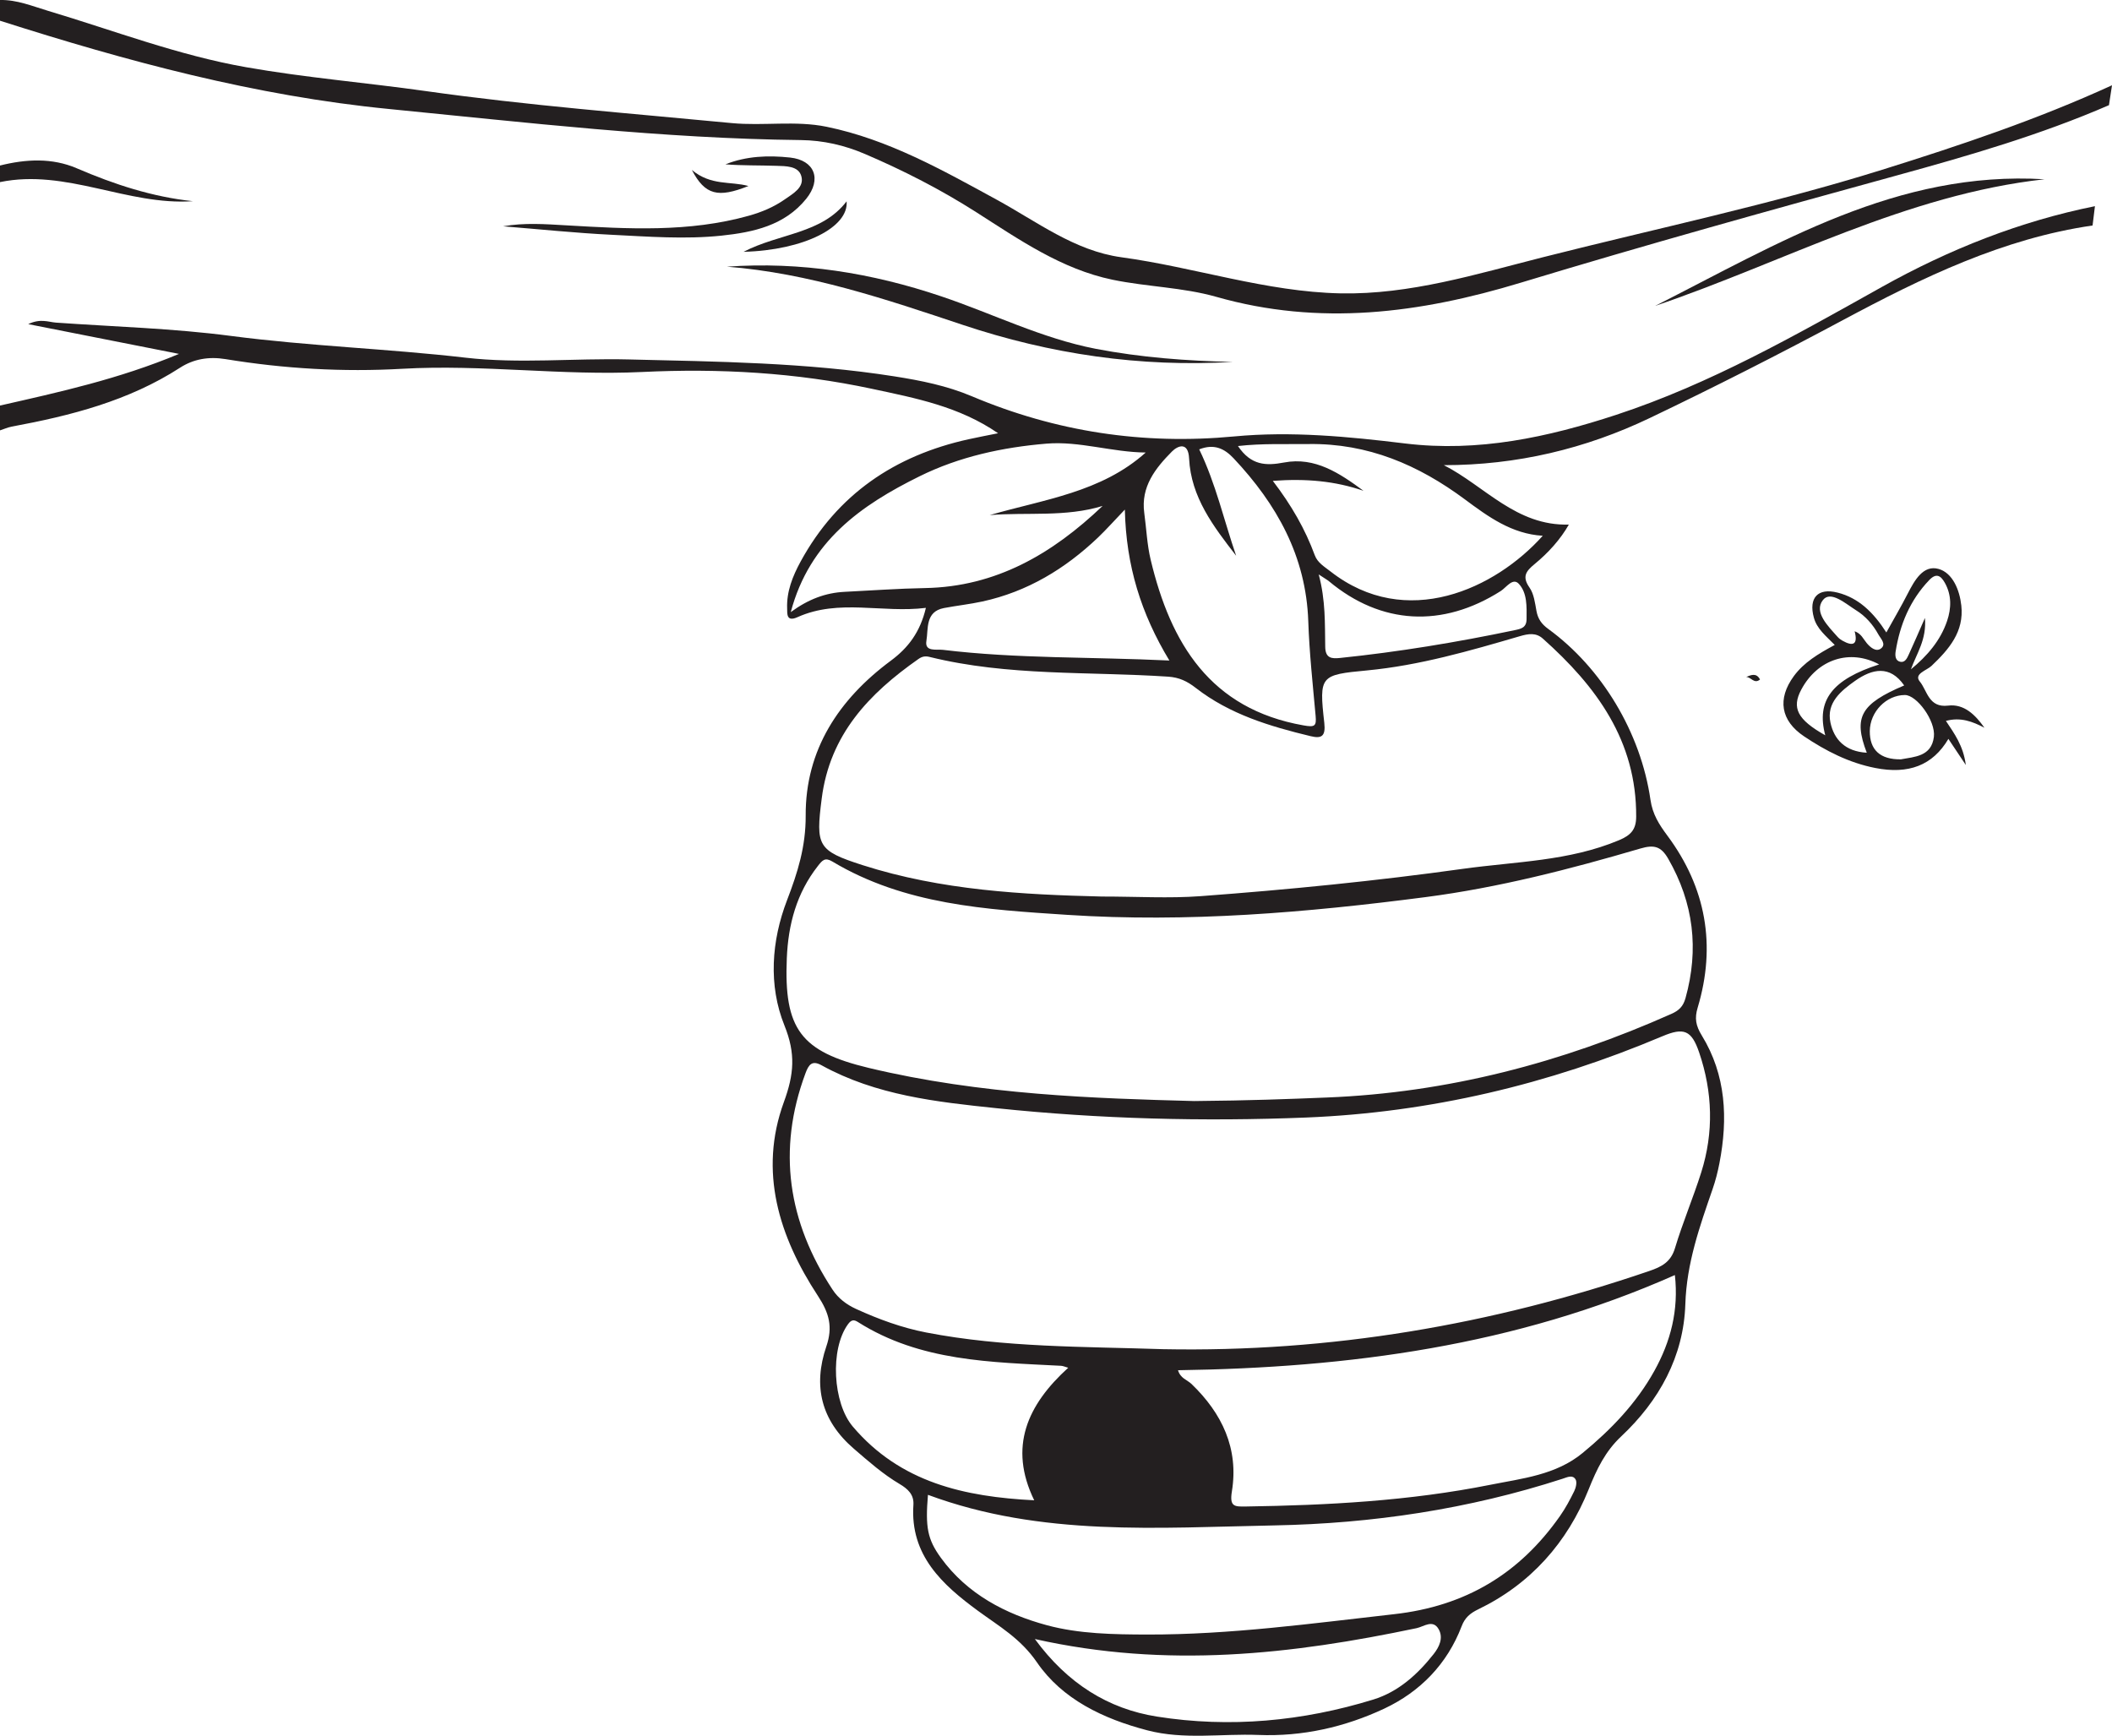 <?xml version="1.0" encoding="UTF-8"?>
<svg xmlns="http://www.w3.org/2000/svg" xmlns:xlink="http://www.w3.org/1999/xlink" width="223.391pt" height="183.6pt" viewBox="0 0 223.391 183.6" version="1.1">
<defs>
<clipPath id="clip1">
  <path d="M 0 0 L 223.391 0 L 223.391 34 L 0 34 Z M 0 0 "/>
</clipPath>
<clipPath id="clip2">
  <path d="M 0 21 L 222 21 L 222 183.602 L 0 183.602 Z M 0 21 "/>
</clipPath>
</defs>
<g id="surface1">
<g clip-path="url(#clip1)" clip-rule="nonzero">
<path style=" stroke:none;fill-rule:evenodd;fill:rgb(13.73%,12.16%,12.549%);fill-opacity:1;" d="M 84.699 14.816 C 87.082 14.844 89.328 15.363 91.48 16.285 C 95.57 18.035 99.516 20.055 103.273 22.453 C 107.812 25.352 112.285 28.469 117.68 29.59 C 121.305 30.34 125.105 30.391 128.648 31.398 C 139.594 34.516 150.176 33.141 160.84 29.906 C 174.055 25.898 187.367 22.203 200.684 18.543 C 208.289 16.453 215.848 14.258 223.07 11.125 C 223.176 10.422 223.281 9.723 223.391 9.02 C 215.52 12.629 207.312 15.383 199.066 17.961 C 187.273 21.641 175.164 24.176 163.191 27.211 C 156.141 29 149.133 31.176 141.797 31.031 C 133.922 30.871 126.379 28.273 118.605 27.211 C 113.668 26.535 109.676 23.441 105.406 21.113 C 99.66 17.977 93.941 14.746 87.438 13.41 C 84.133 12.73 80.742 13.34 77.402 13.02 C 66.609 11.984 55.797 11.156 45.055 9.637 C 38.723 8.742 32.328 8.219 26.031 7.109 C 18.863 5.852 12.039 3.227 5.078 1.145 C 3.414 0.648 1.789 -0.039 0 0 L 0 2.191 C 13.453 6.484 26.98 10.141 41.164 11.531 C 55.66 12.953 70.117 14.656 84.699 14.816 "/>
</g>
<g clip-path="url(#clip2)" clip-rule="nonzero">
<path style=" stroke:none;fill-rule:evenodd;fill:rgb(13.73%,12.16%,12.549%);fill-opacity:1;" d="M 154.957 52.832 C 157.398 54.645 159.898 56.48 163.18 56.672 C 158.176 62.273 148.742 66.719 140.715 60.434 C 140.09 59.945 139.359 59.527 139.066 58.73 C 138.059 55.992 136.629 53.484 134.629 50.863 C 138.168 50.602 141.223 50.883 144.219 51.914 C 141.711 50.066 139.102 48.301 135.82 48.922 C 133.871 49.289 132.32 49.223 130.941 47.18 C 133.5 46.891 135.961 47 138.426 46.969 C 144.684 46.883 150.027 49.168 154.957 52.832 M 161.469 65.492 C 161.457 66.395 160.898 66.512 160.215 66.656 C 154.098 67.938 147.938 68.957 141.723 69.598 C 140.848 69.688 140.188 69.629 140.172 68.414 C 140.129 65.984 140.223 63.539 139.484 60.762 C 140.117 61.184 140.363 61.316 140.574 61.488 C 146.078 66.082 152.57 66.438 158.738 62.516 C 159.328 62.141 160.012 61.059 160.652 61.758 C 161.547 62.727 161.48 64.164 161.469 65.492 M 163.188 67.547 C 168.844 72.59 173.113 78.352 173.062 86.402 C 173.055 87.746 172.5 88.352 171.234 88.879 C 165.957 91.094 160.309 91.129 154.785 91.895 C 145.555 93.184 136.277 94.102 126.98 94.793 C 123.648 95.039 120.281 94.832 116.523 94.832 C 108.25 94.629 99.605 94.191 91.242 91.512 C 86.461 89.977 86.277 89.473 86.914 84.469 C 87.773 77.699 91.918 73.371 97.145 69.707 C 97.555 69.418 97.891 69.379 98.344 69.492 C 106.637 71.539 115.141 71.016 123.559 71.574 C 124.719 71.652 125.57 72.055 126.48 72.766 C 130.059 75.551 134.309 76.832 138.637 77.871 C 139.793 78.152 140.23 77.875 140.074 76.465 C 139.508 71.457 139.641 71.383 144.602 70.914 C 150.137 70.387 155.445 68.848 160.75 67.297 C 161.672 67.027 162.465 66.902 163.188 67.547 M 176.457 90.844 C 179.141 95.523 179.719 100.398 178.281 105.574 C 178.035 106.457 177.586 106.891 176.793 107.242 C 165.184 112.414 153.109 115.582 140.352 116.09 C 136.27 116.254 132.191 116.414 126.312 116.465 C 115.945 116.191 103.793 115.816 91.875 112.957 C 84.695 111.23 82.906 108.852 83.223 101.355 C 83.371 97.781 84.254 94.473 86.512 91.598 C 86.98 91 87.254 90.66 88.035 91.125 C 95.699 95.711 104.281 96.203 112.883 96.77 C 125.602 97.605 138.219 96.527 150.801 94.891 C 158.516 93.887 166.051 91.941 173.504 89.754 C 174.945 89.332 175.688 89.504 176.457 90.844 M 179.727 111.336 C 181.148 115.512 181.281 119.773 179.945 124.004 C 179.094 126.695 177.984 129.309 177.168 132.02 C 176.727 133.492 175.766 133.992 174.449 134.441 C 157.777 140.145 140.668 143.055 123.02 142.711 C 114.652 142.43 106.258 142.547 97.984 140.949 C 95.398 140.449 92.949 139.551 90.559 138.461 C 89.535 137.992 88.668 137.34 88.059 136.41 C 83.355 129.254 82.176 121.664 85.195 113.531 C 85.543 112.59 85.898 112.129 86.902 112.684 C 92.664 115.863 99.078 116.562 105.422 117.223 C 116.305 118.359 127.23 118.648 138.18 118.207 C 151.277 117.672 163.785 114.703 175.828 109.613 C 178.09 108.66 178.918 108.945 179.727 111.336 M 174.98 145.016 C 173.074 148.445 170.402 151.219 167.398 153.691 C 164.566 156.027 160.992 156.383 157.617 157.059 C 149.094 158.762 140.434 159.223 131.754 159.352 C 130.566 159.371 130.035 159.371 130.301 157.746 C 131.035 153.23 129.262 149.496 126.02 146.383 C 125.57 145.957 124.855 145.801 124.602 144.938 C 142.66 144.676 160.266 142.363 177.156 134.871 C 177.57 138.582 176.715 141.898 174.98 145.016 M 166.516 157.715 C 166.07 158.625 165.586 159.531 165.004 160.359 C 160.723 166.461 155.02 169.895 147.457 170.742 C 138.77 171.719 130.129 172.914 121.363 172.895 C 117.781 172.887 114.141 172.832 110.73 171.91 C 106.359 170.727 102.312 168.625 99.527 164.789 C 98.09 162.812 97.867 161.539 98.152 158.117 C 110.156 162.57 122.531 161.582 134.801 161.352 C 145.164 161.156 155.371 159.629 165.273 156.418 C 165.75 156.266 166.336 155.953 166.652 156.488 C 166.824 156.773 166.691 157.355 166.516 157.715 M 151.633 174.969 C 149.93 177.121 147.906 178.953 145.262 179.77 C 137.777 182.074 130.086 182.793 122.375 181.574 C 117.227 180.762 112.918 178.086 109.461 173.371 C 123.43 176.504 136.652 174.992 149.844 172.219 C 150.598 172.059 151.57 171.25 152.176 172.34 C 152.688 173.258 152.238 174.203 151.633 174.969 M 90.203 150.898 C 88.094 148.418 87.762 142.715 89.703 140.059 C 90.062 139.57 90.34 139.578 90.754 139.844 C 97.348 144.02 104.824 144.078 112.23 144.469 C 112.422 144.477 112.613 144.566 112.988 144.676 C 108.664 148.602 106.645 153.051 109.391 158.695 C 102.035 158.324 95.242 156.832 90.203 150.898 M 97.848 62.203 C 95.008 62.254 92.172 62.461 89.336 62.602 C 87.336 62.703 85.523 63.367 83.641 64.746 C 85.637 57.227 91.102 53.426 97.258 50.383 C 101.465 48.301 106.059 47.312 110.695 46.926 C 114.164 46.637 117.602 47.832 121.184 47.867 C 116.488 52.082 110.418 52.824 104.688 54.484 C 108.668 54.164 112.707 54.719 116.625 53.516 C 111.305 58.586 105.352 62.066 97.848 62.203 M 123.688 69.867 C 115.41 69.473 107.551 69.684 99.742 68.738 C 99.059 68.656 97.785 68.98 97.988 67.785 C 98.203 66.508 97.852 64.695 99.848 64.316 C 101.199 64.059 102.574 63.914 103.918 63.621 C 108.664 62.586 112.664 60.168 116.148 56.848 C 117.023 56.012 117.828 55.102 118.977 53.902 C 119.113 59.855 120.688 64.902 123.688 69.867 M 123.957 47.762 C 124.57 47.141 125.688 46.688 125.773 48.492 C 125.973 52.602 128.359 55.699 130.75 58.785 C 129.461 55.039 128.598 51.16 126.844 47.531 C 128.43 46.91 129.516 47.453 130.477 48.473 C 135.047 53.328 138.141 58.832 138.379 65.707 C 138.492 69.047 138.855 72.379 139.156 75.715 C 139.258 76.82 139.059 76.938 137.883 76.73 C 128.008 74.992 123.824 68.055 121.711 59.219 C 121.324 57.605 121.258 55.914 121.031 54.258 C 120.652 51.484 122.211 49.527 123.957 47.762 M 194.938 33.855 C 203.324 29.363 211.871 25.219 221.336 23.852 C 221.422 23.172 221.5 22.488 221.586 21.809 C 213.73 23.391 206.234 26.336 199.023 30.367 C 189.938 35.449 180.891 40.613 170.938 43.883 C 163.703 46.258 156.352 47.848 148.637 46.91 C 142.633 46.18 136.586 45.594 130.543 46.164 C 120.91 47.074 111.684 45.668 102.801 41.918 C 100.16 40.801 97.402 40.25 94.594 39.809 C 85.27 38.344 75.875 38.246 66.477 38.02 C 60.715 37.879 54.91 38.492 49.223 37.832 C 40.973 36.879 32.676 36.613 24.441 35.535 C 18.312 34.73 12.102 34.562 5.922 34.125 C 5.113 34.066 4.285 33.66 2.984 34.285 C 8.449 35.363 13.453 36.352 18.934 37.434 C 12.566 40.098 6.277 41.473 0 42.898 L 0 45.523 C 0.414 45.387 0.82 45.207 1.242 45.125 C 7.496 43.965 13.598 42.41 19.039 38.898 C 20.461 37.977 22.074 37.695 23.844 37.984 C 30.039 39 36.258 39.367 42.559 39.008 C 51.008 38.527 59.457 39.754 67.914 39.348 C 76.102 38.953 84.195 39.406 92.238 41.129 C 96.863 42.117 101.461 42.996 105.57 45.828 C 104.43 46.059 103.438 46.242 102.457 46.461 C 94.648 48.18 88.57 52.285 84.684 59.395 C 83.84 60.945 83.188 62.566 83.258 64.363 C 83.277 64.883 83.152 65.824 84.352 65.281 C 88.738 63.309 93.32 64.875 97.934 64.297 C 97.328 66.863 96.059 68.527 94.234 69.879 C 88.727 73.961 85.18 79.316 85.219 86.277 C 85.234 89.547 84.375 92.285 83.25 95.211 C 81.594 99.52 81.258 104.219 82.973 108.473 C 84.176 111.453 83.988 113.637 82.91 116.578 C 80.23 123.918 82.402 130.809 86.508 137.066 C 87.715 138.902 88.105 140.363 87.406 142.414 C 85.973 146.609 86.852 150.258 90.316 153.242 C 91.867 154.578 93.391 155.93 95.148 156.969 C 96.039 157.496 96.688 158.102 96.613 159.184 C 96.246 164.527 99.707 167.645 103.438 170.383 C 105.699 172.039 107.953 173.316 109.688 175.848 C 112.363 179.746 116.695 181.809 121.352 183.027 C 125.254 184.047 129.184 183.363 133.094 183.516 C 137.766 183.703 142.254 182.684 146.426 180.727 C 150.211 178.945 153.07 176.023 154.602 172.016 C 154.938 171.117 155.5 170.645 156.328 170.242 C 161.898 167.559 165.781 163.156 168.039 157.531 C 168.898 155.383 169.797 153.516 171.473 151.941 C 175.508 148.152 178.086 143.473 178.262 137.949 C 178.398 133.613 179.777 129.738 181.145 125.777 C 181.453 124.891 181.688 123.969 181.867 123.043 C 182.781 118.328 182.574 113.719 180.004 109.531 C 179.359 108.48 179.23 107.707 179.566 106.586 C 181.543 100 180.449 93.887 176.363 88.391 C 175.477 87.199 174.797 86.133 174.574 84.605 C 173.547 77.48 169.422 70.645 163.762 66.527 C 163.051 66.008 162.672 65.469 162.516 64.629 C 162.359 63.777 162.25 62.82 161.777 62.148 C 160.965 60.984 161.41 60.414 162.32 59.664 C 163.789 58.457 165.059 57.039 165.941 55.488 C 160.363 55.648 157.043 51.406 152.719 49.203 C 160.43 49.203 167.68 47.48 174.512 44.211 C 181.398 40.918 188.211 37.457 194.938 33.855 "/>
</g>
<path style=" stroke:none;fill-rule:evenodd;fill:rgb(13.73%,12.16%,12.549%);fill-opacity:1;" d="M 0 17.508 C 2.738 16.824 5.508 16.676 8.121 17.801 C 12.07 19.5 16.098 20.824 20.402 21.281 C 13.477 21.766 7 17.82 0 19.262 Z M 0 17.508 "/>
<path style=" stroke:none;fill-rule:evenodd;fill:rgb(13.73%,12.16%,12.549%);fill-opacity:1;" d="M 196.168 66.773 C 196.871 67.016 197.086 67.594 197.453 68.031 C 197.824 68.473 198.414 68.98 198.93 68.613 C 199.566 68.152 198.934 67.57 198.676 67.102 C 198.105 66.066 197.328 65.18 196.332 64.559 C 195.223 63.867 193.629 62.418 192.809 63.477 C 191.828 64.742 193.355 66.227 194.371 67.371 C 194.516 67.531 194.695 67.668 194.887 67.773 C 196 68.398 196.543 68.184 196.168 66.773 M 193.062 77.777 C 192.078 74.074 193.82 71.863 198.762 70.281 C 195.676 68.613 192.246 69.719 190.527 72.941 C 189.492 74.875 190.102 76.109 193.062 77.777 M 197.453 79.621 C 196.008 75.848 196.824 74.453 201.41 72.504 C 199.898 70.328 198.031 70.738 196.219 72.016 C 194.73 73.07 193.164 74.332 193.609 76.426 C 193.988 78.211 195.156 79.488 197.453 79.621 M 202.121 70.801 C 203.828 69.395 205.246 67.77 205.953 65.668 C 206.398 64.34 206.441 62.965 205.719 61.664 C 205.273 60.863 204.797 60.586 204.055 61.363 C 202.023 63.492 200.957 66.062 200.504 68.922 C 200.438 69.348 200.469 69.883 200.988 70 C 201.504 70.113 201.719 69.613 201.898 69.227 C 202.426 68.078 202.926 66.914 203.605 65.367 C 203.801 67.66 202.719 69.129 202.121 70.801 M 201.066 80.32 C 202.48 80.047 204.301 80.035 204.551 77.938 C 204.75 76.23 202.734 73.512 201.484 73.516 C 199.512 73.523 197.793 75.289 197.773 77.332 C 197.758 79.305 198.855 80.352 201.066 80.32 M 194.066 68.219 C 193.113 67.25 192.18 66.52 191.855 65.328 C 191.285 63.246 192.273 62.148 194.367 62.684 C 196.598 63.25 198.152 64.773 199.523 66.898 C 200.352 65.406 201.102 64.125 201.777 62.805 C 202.5 61.402 203.422 59.711 205.066 60.184 C 206.539 60.613 207.273 62.402 207.453 64.055 C 207.758 66.824 206.145 68.684 204.297 70.438 C 203.789 70.918 202.398 71.281 203.059 72.086 C 203.852 73.043 203.988 74.887 206.055 74.637 C 207.734 74.43 208.926 75.598 209.898 76.977 C 208.645 76.324 207.383 75.832 205.824 76.254 C 206.715 77.598 207.664 78.875 207.93 80.918 C 207.172 79.785 206.648 79 206.086 78.156 C 204.43 80.965 201.871 81.934 198.328 81.23 C 195.566 80.684 193.117 79.43 190.812 77.883 C 188.344 76.227 187.969 73.934 189.738 71.516 C 190.801 70.074 192.293 69.172 194.066 68.219 "/>
<path style=" stroke:none;fill-rule:evenodd;fill:rgb(13.73%,12.16%,12.549%);fill-opacity:1;" d="M 184.68 71.613 C 185.219 71.391 185.785 71.141 186.16 71.875 C 185.535 72.402 185.18 71.562 184.68 71.613 "/>
<path style=" stroke:none;fill-rule:evenodd;fill:rgb(13.73%,12.16%,12.549%);fill-opacity:1;" d="M 76.887 28.207 C 84.66 27.656 92.195 28.859 99.586 31.355 C 105.02 33.188 110.199 35.789 115.875 36.891 C 120.672 37.816 125.531 38.176 130.406 38.281 C 120.617 38.863 111.102 37.461 101.816 34.359 C 93.684 31.645 85.559 28.887 76.887 28.207 "/>
<path style=" stroke:none;fill-rule:evenodd;fill:rgb(13.73%,12.16%,12.549%);fill-opacity:1;" d="M 216.258 18.961 C 201.574 20.59 188.75 27.707 175.078 32.352 C 188.07 25.773 200.66 18.023 216.258 18.961 "/>
<path style=" stroke:none;fill-rule:evenodd;fill:rgb(13.73%,12.16%,12.549%);fill-opacity:1;" d="M 53.215 23.938 C 55.457 23.539 57.68 23.707 59.918 23.836 C 66.391 24.211 72.875 24.602 79.242 22.809 C 80.586 22.43 81.855 21.895 82.996 21.098 C 83.875 20.48 85.109 19.824 84.754 18.617 C 84.438 17.535 83.102 17.574 82.098 17.539 C 80.312 17.48 78.523 17.523 76.73 17.383 C 78.953 16.5 81.266 16.418 83.566 16.664 C 86.172 16.945 86.949 18.961 85.27 21.035 C 82.98 23.863 79.676 24.57 76.309 24.926 C 72.453 25.328 68.582 25.027 64.727 24.836 C 60.883 24.648 57.051 24.246 53.215 23.938 "/>
<path style=" stroke:none;fill-rule:evenodd;fill:rgb(13.73%,12.16%,12.549%);fill-opacity:1;" d="M 78.645 26.637 C 82.445 24.664 86.914 24.75 89.547 21.297 C 89.793 24.012 85.074 26.465 78.645 26.637 "/>
<path style=" stroke:none;fill-rule:evenodd;fill:rgb(13.73%,12.16%,12.549%);fill-opacity:1;" d="M 73.18 17.977 C 75.215 19.676 77.258 19.148 79.164 19.676 C 75.961 20.953 74.578 20.652 73.18 17.977 "/>
</g>
</svg>
